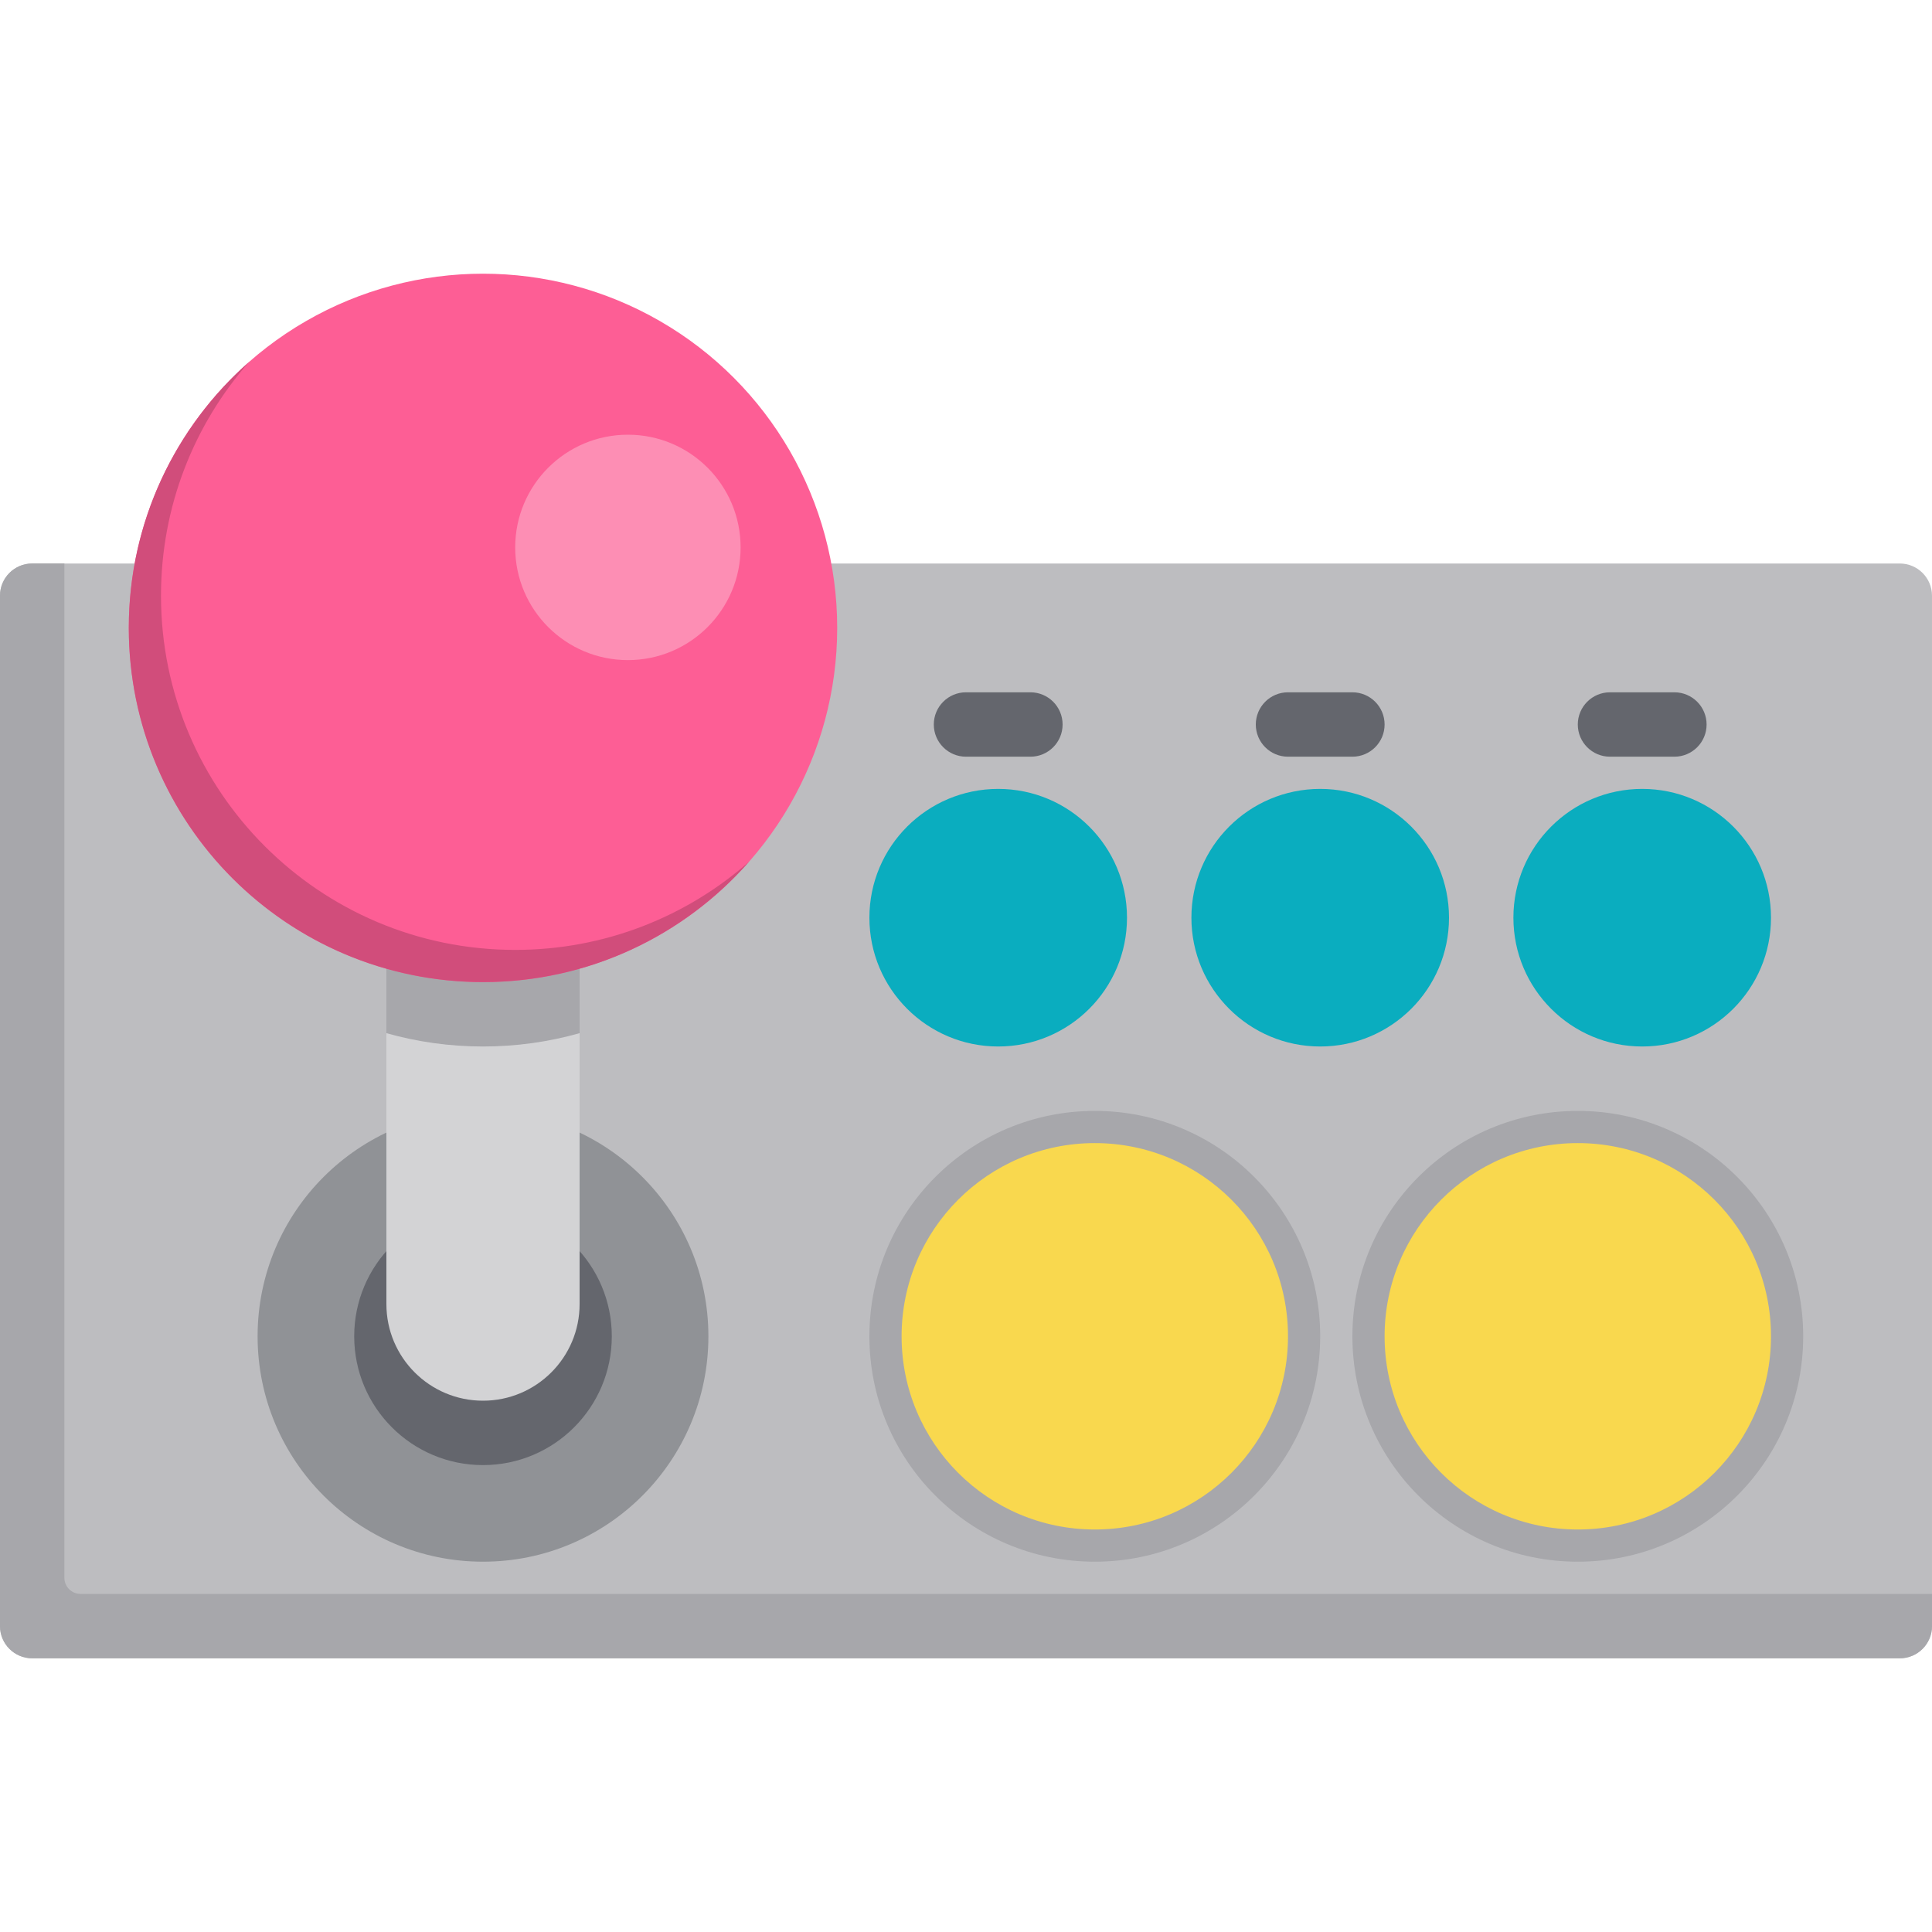 <?xml version="1.0" encoding="iso-8859-1"?>
<!-- Uploaded to: SVG Repo, www.svgrepo.com, Generator: SVG Repo Mixer Tools -->
<svg height="800px" width="800px" version="1.1" id="Layer_1" xmlns="http://www.w3.org/2000/svg" xmlns:xlink="http://www.w3.org/1999/xlink" 
	 viewBox="0 0 512 512" xml:space="preserve">
<path style="fill:#BDBDC0;" d="M503.467,439.467H8.533c-4.713,0-8.533-3.821-8.533-8.533V157.867c0-4.713,3.821-8.533,8.533-8.533
	h494.933c4.713,0,8.533,3.821,8.533,8.533v273.067C512,435.646,508.179,439.467,503.467,439.467z"/>
<g>
	<path style="fill:#A7A7AB;" d="M21.333,422.4c-2.356,0-4.267-1.91-4.267-4.267v-268.8H8.533c-4.713,0-8.533,3.821-8.533,8.533
		v273.067c0,4.713,3.821,8.533,8.533,8.533h494.933c4.713,0,8.533-3.821,8.533-8.533V422.4H21.333z"/>
	<circle style="fill:#A7A7AB;" cx="290.133" cy="354.133" r="59.733"/>
</g>
<circle style="fill:#F9D84E;" cx="290.133" cy="354.133" r="51.2"/>
<circle style="fill:#A7A7AB;" cx="418.133" cy="354.133" r="59.733"/>
<circle style="fill:#F9D84E;" cx="418.133" cy="354.133" r="51.2"/>
<g>
	<circle style="fill:#0AADBF;" cx="264.533" cy="243.2" r="34.133"/>
	<circle style="fill:#0AADBF;" cx="349.867" cy="243.2" r="34.133"/>
	<circle style="fill:#0AADBF;" cx="435.2" cy="243.2" r="34.133"/>
</g>
<circle style="fill:#909296;" cx="128" cy="354.133" r="59.733"/>
<circle style="fill:#64666D;" cx="128" cy="354.133" r="34.133"/>
<path style="fill:#D3D3D5;" d="M102.4,243.2v102.4c0,14.139,11.461,25.6,25.6,25.6c14.139,0,25.6-11.461,25.6-25.6V243.2H102.4z"/>
<path style="fill:#A7A7AB;" d="M102.4,273.798c8.138,2.302,16.725,3.535,25.6,3.535c8.875,0,17.462-1.233,25.6-3.535v-39.132h-51.2
	V273.798z"/>
<circle style="fill:#FD5E95;" cx="128" cy="166.4" r="93.867"/>
<path style="fill:#D14D7B;" d="M136.533,251.733c-51.841,0-93.867-42.026-93.867-93.867c0-23.749,8.823-45.434,23.366-61.967
	c-19.555,17.202-31.9,42.409-31.9,70.5c0,51.841,42.026,93.867,93.867,93.867c28.092,0,53.297-12.345,70.5-31.9
	C181.967,242.91,160.283,251.733,136.533,251.733z"/>
<circle style="fill:#FD8EB4;" cx="166.4" cy="145.067" r="29.867"/>
<g>
	<path style="fill:#64666D;" d="M443.733,200.533h-17.067c-4.713,0-8.533-3.821-8.533-8.533c0-4.713,3.821-8.533,8.533-8.533h17.067
		c4.713,0,8.533,3.821,8.533,8.533C452.267,196.713,448.446,200.533,443.733,200.533z"/>
	<path style="fill:#64666D;" d="M358.4,200.533h-17.067c-4.713,0-8.533-3.821-8.533-8.533c0-4.713,3.821-8.533,8.533-8.533H358.4
		c4.713,0,8.533,3.821,8.533,8.533C366.933,196.713,363.113,200.533,358.4,200.533z"/>
	<path style="fill:#64666D;" d="M273.067,200.533H256c-4.713,0-8.533-3.821-8.533-8.533c0-4.713,3.821-8.533,8.533-8.533h17.067
		c4.713,0,8.533,3.821,8.533,8.533C281.6,196.713,277.779,200.533,273.067,200.533z"/>
</g>
</svg>